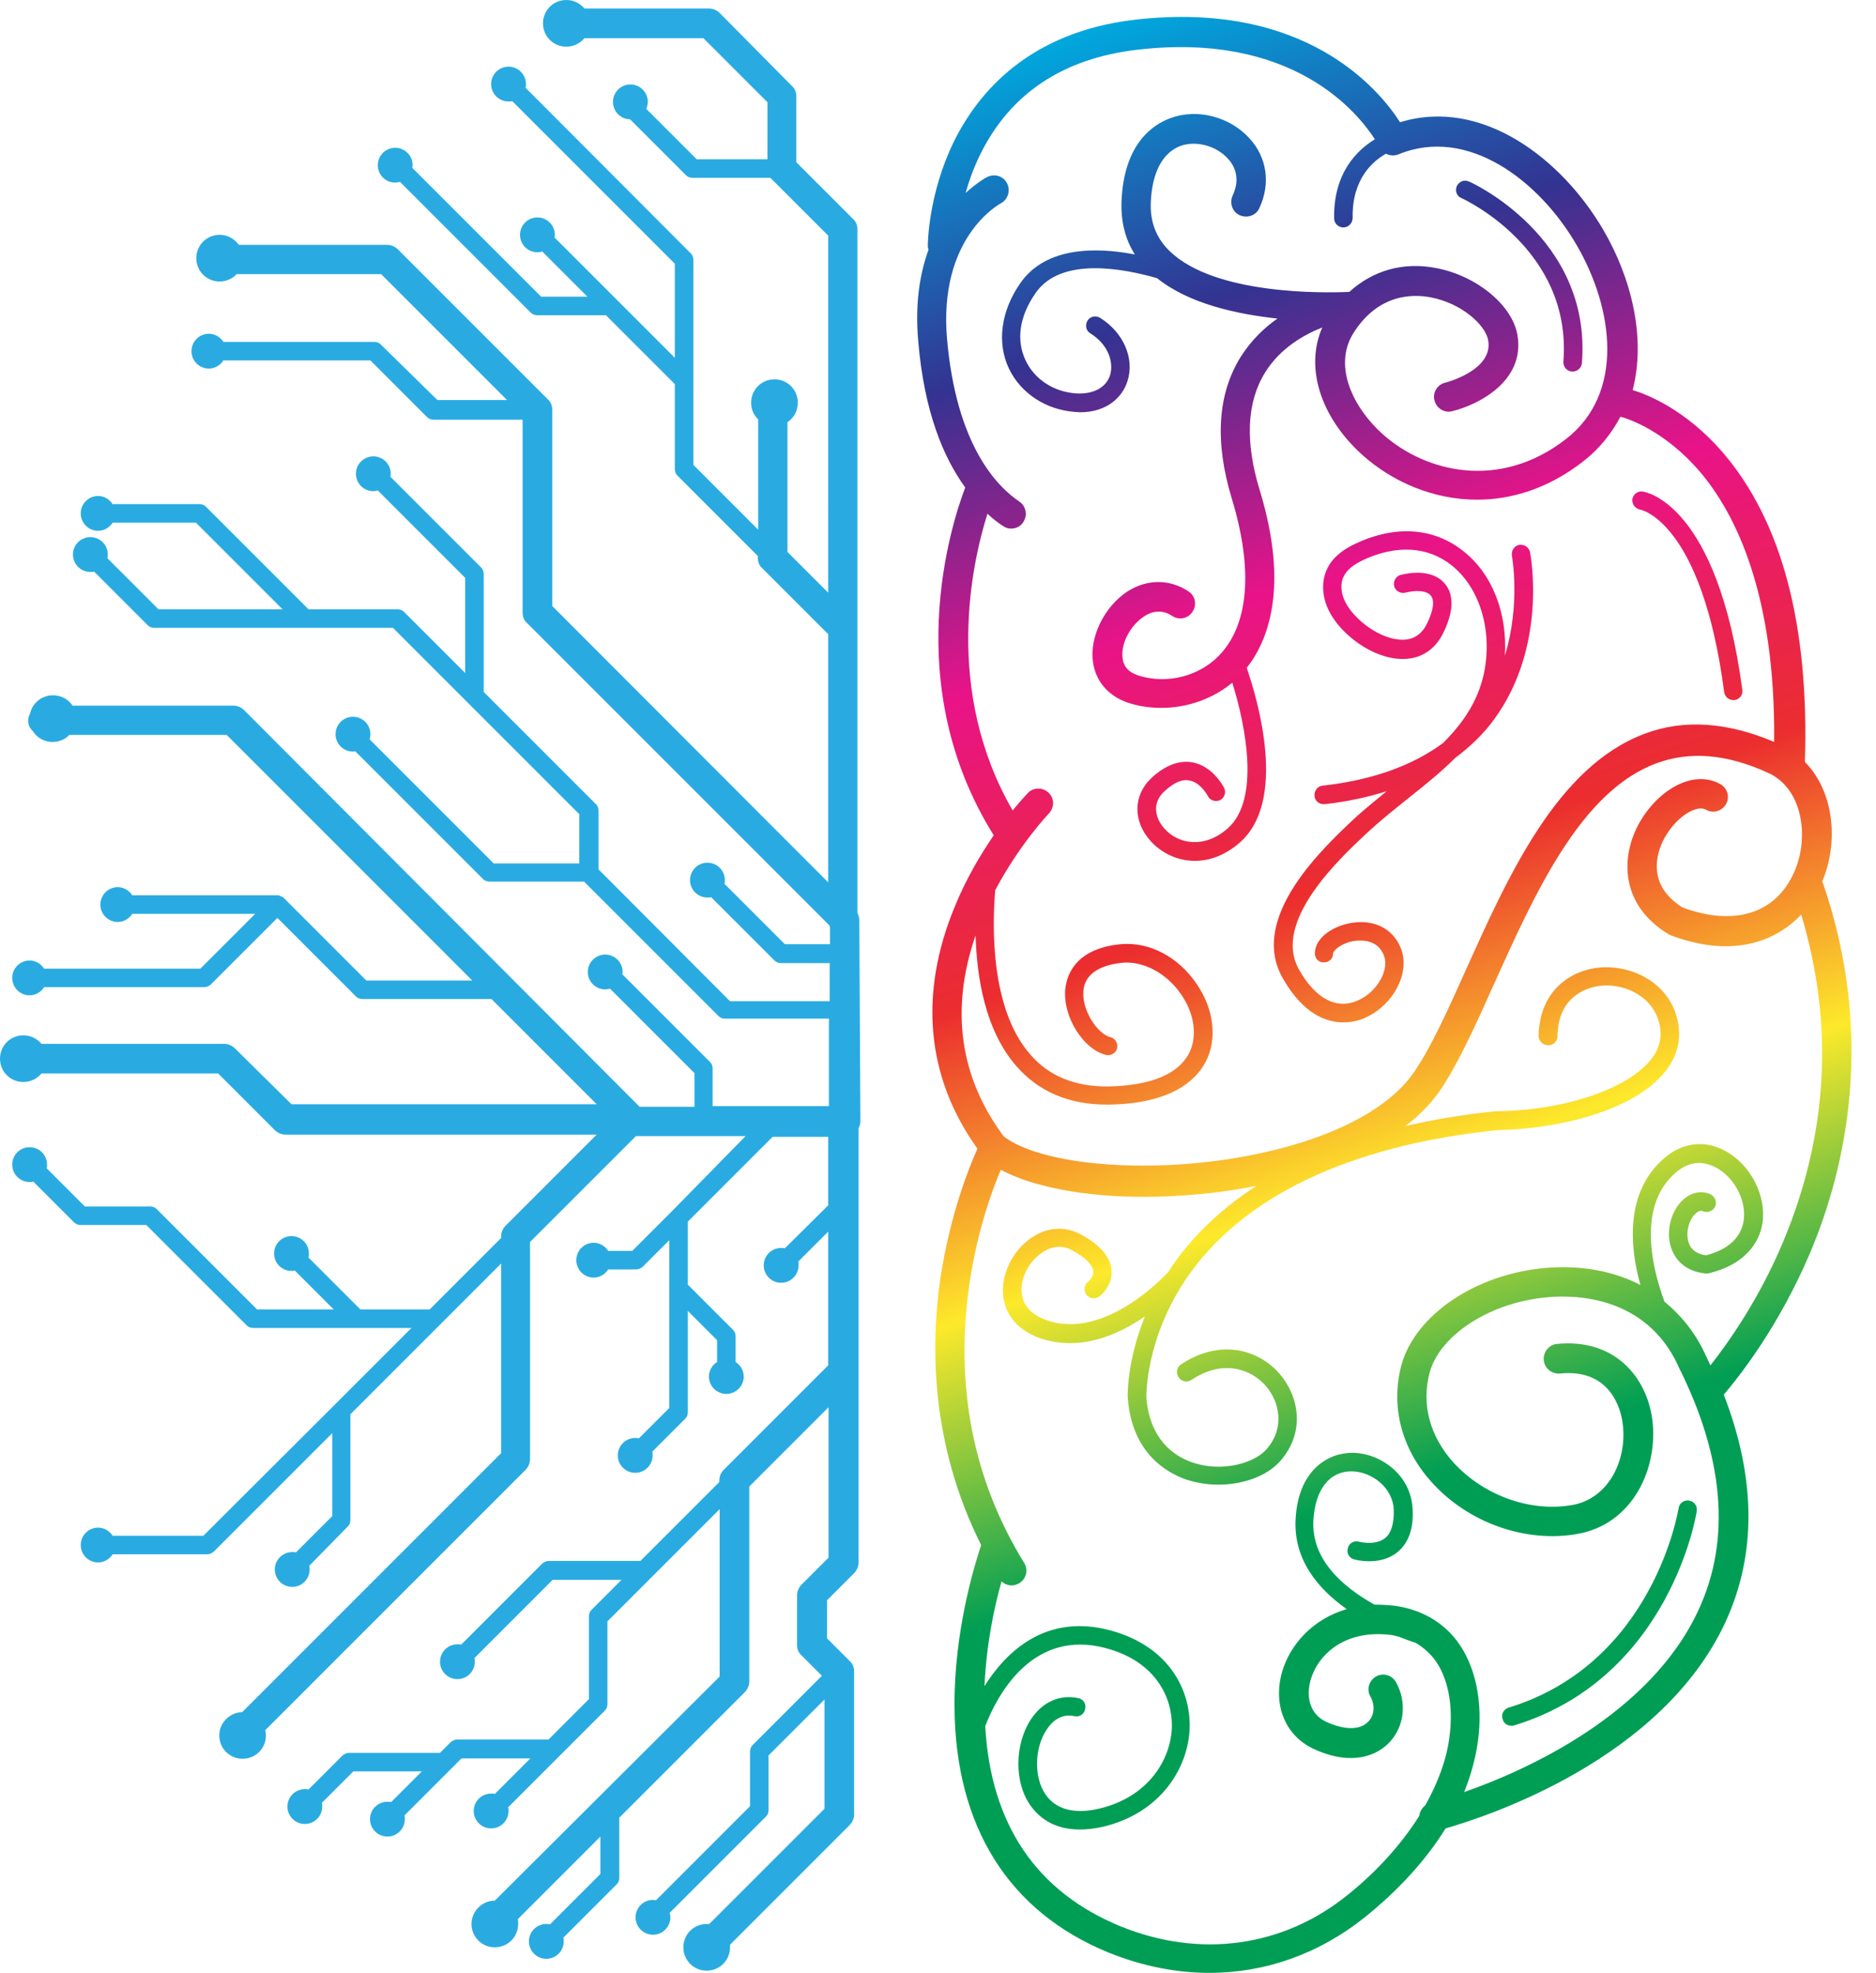 <?xml version="1.0" encoding="UTF-8"?><svg xmlns="http://www.w3.org/2000/svg" xmlns:xlink="http://www.w3.org/1999/xlink" height="532.6" preserveAspectRatio="xMidYMid meet" version="1.0" viewBox="0.1 0.0 506.5 532.6" width="506.5" zoomAndPan="magnify"><g><g><linearGradient gradientTransform="matrix(1 0 0 -1 0 502)" gradientUnits="userSpaceOnUse" id="a" x1="269.268" x2="396.801" xlink:actuate="onLoad" xlink:show="other" xlink:type="simple" xmlns:xlink="http://www.w3.org/1999/xlink" y1="485.777" y2="107.294"><stop offset="0" stop-color="#00a8de"/><stop offset=".2" stop-color="#333391"/><stop offset=".4" stop-color="#e91388"/><stop offset=".6" stop-color="#eb2d2e"/><stop offset=".8" stop-color="#fde92b"/><stop offset="1" stop-color="#009e54"/></linearGradient><path d="M492.1,237.9C492.1,237.9,492.1,237.8,492.1,237.9c4.4-10.4,3.3-24.1-4.7-32.2c1.2-37.1-6.3-65.2-22.3-83.7 c-9.9-11.4-20.2-15.5-24.2-16.7c3.6-13.9-0.2-30-7.9-43.2c-11.2-19.2-32.8-35.9-54.9-29.1c-5.7-8.9-25.6-32.9-71.4-27.7 c-28.9,3.3-42.6,19.8-49.1,33c-6.9,14.2-7,27.5-7,28.1c0,0.4,0.1,0.7,0.2,1c-2.3,6.3-3.7,14.4-2.8,24.6 c1.6,19.1,6.8,31.5,12.7,39.6c-3.9,10.3-17.7,53.3,7.7,93.9c-3.5,5.1-7.4,11.6-10.5,19.2c-9.8,23.6-7.7,46.2,6.1,65.4 c-2.2,4.9-7.4,17.7-10,35c-2.7,18.3-2.6,44.9,11,72c-1.8,5.4-7.3,23.2-7.2,43.6c0.2,32.5,14.7,55.5,41.8,66.5 c9,3.6,18.1,5.4,27,5.4c15.1,0,29.6-5.1,42.1-15.1c6.1-4.9,15-13.1,21.7-23.9c11.1-3.2,58.4-18.5,75.6-55.8 c8.4-18.3,8.2-38.8-0.5-61.3c4.1-4.8,14.9-18.4,23.4-38.5C498.4,315.4,506.6,279.6,492.1,237.9z M263.5,252.5 c0.3,11.3,2.6,25.7,11,35.3c6,6.9,14.2,10.4,24.4,10.4c0.2,0,0.4,0,0.5,0c16.7-0.2,23.5-6.4,26.2-11.5c3.2-6.1,2.3-14.1-2.3-20.9 c-5-7.5-12.9-11.6-20.6-10.9c-12.8,1.2-14.7,9-15,12.3c-0.6,7.4,4.9,16.1,11,17.6c1.3,0.3,2.7-0.5,3-1.8s-0.5-2.7-1.8-3 c-3.4-0.8-7.7-7.1-7.3-12.4c0.4-5.5,5.9-7.2,10.5-7.7c5.8-0.5,12.1,2.9,16,8.7c3.6,5.3,4.3,11.4,2,15.8c-3,5.7-10.5,8.7-21.8,8.9 c-8.9,0.1-16.1-2.8-21.1-8.7c-10.8-12.4-10.2-34.9-9.4-44.3c6.6-12.4,14.3-20.5,14.5-20.7c1.5-1.6,1.5-4.1-0.1-5.6 c-1.6-1.5-4.1-1.5-5.6,0.1c-0.2,0.2-1.8,1.9-4.1,4.7c-18.7-32.4-11-66.8-6.8-80.1c1.4,1.3,2.8,2.4,4.2,3.3 c0.7,0.5,1.4,0.7,2.2,0.7c1.3,0,2.6-0.6,3.3-1.8c1.2-1.8,0.7-4.3-1.1-5.5c-6.2-4.2-17-15.4-19.5-43.8 c-2.4-27.3,13.8-36.3,14.5-36.7c1.9-1,2.7-3.4,1.7-5.4c-1-2-3.4-2.7-5.4-1.7c-0.3,0.1-2.7,1.5-5.8,4.3c0.9-3.2,2.1-6.6,3.8-10.1 c8.1-16.7,22.5-26.3,42.8-28.6c41.9-4.8,59.3,17.1,63.9,24.2c-4.6,2.8-11.2,8.9-11,21.3c0,1.4,1.1,2.5,2.5,2.5h0 c1.4,0,2.5-1.2,2.5-2.6c-0.2-10.6,5.6-15.4,9-17.3c1,0.5,2.2,0.6,3.3,0.2c18.8-7.8,38.2,7.2,48.2,24.5c10,17.2,13,40.1-3,52.4 c-17.7,13.7-37.6,9.1-49.4-1.4c-7.9-7.1-13.4-18.2-8-27.1c6.7-10.8,16.1-10.8,21.1-9.8c8.2,1.6,14.7,7.4,15.4,11.6 c1.4,8.1-11.5,11.4-11.6,11.4c-2.1,0.5-3.5,2.7-2.9,4.8c0.5,2.1,2.7,3.5,4.8,2.9c7-1.7,19.7-8.1,17.6-20.5 c-1.3-8-10.9-16-21.8-18.1c-9-1.8-17.2,0.6-23.6,6.4c-6.7,0.3-36.2,0.9-48.5-11c-3.6-3.5-5.3-7.8-5.1-13.1 c0.3-8.1,3.2-13.5,8-15.3c4.2-1.5,9.5-0.1,12.7,3.3c1.9,2,3.6,5.4,1.4,10.1c-0.9,2-0.1,4.4,1.9,5.3c2,0.9,4.4,0.1,5.3-1.9 c3.1-6.6,2.1-13.7-2.7-18.9c-5.3-5.8-14.1-8.1-21.3-5.4c-4.7,1.7-12.6,6.9-13.2,22.5c-0.2,5.4,1,10.2,3.6,14.3 c-10.3-2-24-2.2-30.9,7.7c-5.3,7.6-6.4,16.1-3.1,23.1c3.2,6.7,10,11.1,17.7,11.7c0.5,0,1,0.1,1.5,0.1c7.4,0,11.5-4.2,12.8-8.4 c2-6.1-1.1-13.2-7.4-17.1c-1.2-0.7-2.7-0.4-3.4,0.8c-0.7,1.2-0.4,2.7,0.8,3.4c5.1,3.2,6.3,8.1,5.3,11.3c-1.1,3.4-4.6,5.2-9.2,4.9 c-6-0.4-11.2-3.8-13.6-8.9c-2.6-5.5-1.7-11.9,2.7-18.2c6.9-10,24.1-6.5,32.8-4c8.6,6.9,21.4,9.7,32.5,10.9 c-3.6,2.5-7.1,5.9-9.9,10.3c-6.3,10.1-7.1,23-2.4,38.4c5.8,19.1,4.6,34.1-3.6,42.4c-5.3,5.4-13.7,7.6-21.2,5.4 c-2.8-0.8-4.4-2.3-4.7-4.7c-0.6-3.9,2-8.9,5.8-11.4c2.6-1.7,5.2-1.7,7.6-0.1c1.9,1.2,4.3,0.7,5.5-1.2c1.2-1.9,0.7-4.3-1.2-5.5 c-5.1-3.3-11-3.3-16.3,0c-6.3,4.1-10.4,12.3-9.4,19.2c0.8,5.5,4.6,9.6,10.4,11.2c2.7,0.8,5.4,1.1,8.1,1.1c6.9,0,13.8-2.4,19.1-6.8 c3.6,11.5,7.6,31.5-1.2,39.3c-6.3,5.6-13.4,4.3-17.1,0.1c-2.3-2.5-3.7-6.7,0-10.1c2.5-2.3,4.7-3.3,6.7-2.9c3.1,0.5,5,4.2,5,4.2 c0.6,1.2,2.1,1.7,3.3,1.1c1.2-0.6,1.7-2.1,1.1-3.3c-0.1-0.2-3-5.9-8.6-6.9c-3.6-0.6-7.3,0.8-11,4.2c-5,4.7-5.1,11.7-0.2,17.1 c2.9,3.2,7.2,5.3,11.9,5.3c4,0,8.2-1.5,12.2-5c12.7-11.2,4.9-38.1,1.8-47.1c5.6-7.1,11.6-21.5,3.5-48c-4-13.1-3.5-23.8,1.5-31.8 c4.1-6.6,10.6-10.2,15.4-12.1c-4.7,10.7-0.6,24.1,10.8,34.4c8,7.2,19.1,12.1,31,12.1c9.3,0,19.2-3,28.6-10.3 c4.5-3.5,7.7-7.6,10.1-12.1c2.3,0.6,12.1,3.9,21.5,14.9c9.5,11.2,20.4,32.9,20,72.9c-12.7-5.4-24.5-6.2-35-2.2 c-23.5,8.8-36.7,38.1-48.3,63.9c-4.8,10.7-9.3,20.7-13.9,27.4c-7.7,11.3-26.2,19.9-50.6,23.6c-24.9,3.7-50.6,1.1-60.2-6.2 C259.2,290.8,256.6,272.5,263.5,252.5z M461.9,368.6c-0.5-1.1-1.1-2.3-1.6-3.4c-2.6-5.5-6.3-10.1-10.8-13.8 c-2.8-7.5-8-25.5,3.1-34.9c4.2-3.6,8.2-2.7,10.8-1.3c4.9,2.6,8.2,8.8,7.5,14.1c-0.6,4.7-4.1,8-10.2,9.6c-2.5-0.4-4.1-1.5-4.7-3.5 c-0.9-2.8,0.2-6.3,1.9-7.8c1.1-1,1.8-0.7,2-0.6c1.3,0.5,2.7-0.1,3.3-1.3c0.5-1.3-0.1-2.7-1.3-3.3c-2.5-1.1-5.2-0.5-7.4,1.5 c-3.3,3-4.7,8.6-3.2,13c0.8,2.3,3,6.3,9.4,6.9c0.3,0,0.6,0,0.9-0.1c11.3-2.8,13.9-10,14.4-13.9c0.9-7.3-3.4-15.5-10.1-19.1 c-5.5-3-11.5-2.3-16.4,1.9c-10.9,9.3-9.3,24.4-6.5,34.3c-7.3-3.8-16.1-5.4-25.6-4.6c-18.8,1.6-35.1,12.6-38.9,26.1 c-3,11.1-0.1,22.7,8.2,31.8c9.8,10.9,25.3,16.4,39.3,13.9c14.9-2.6,21.9-17.7,20.2-30.9c-1.5-11.3-10-21.9-25.7-20.4 c-2.2,0.2-3.8,2.2-3.6,4.4c0.2,2.2,2.2,3.8,4.4,3.6c13.8-1.4,16.5,10,16.9,13.5c1.3,9.4-3.5,20.2-13.6,22 c-11.4,2-24-2.6-32.1-11.5c-6.4-7.1-8.7-15.8-6.4-24.3c2.8-10.2,16.5-19,31.9-20.3c7.7-0.7,26.4-0.2,35.1,18.3c0,0,0,0.1,0,0.1 c12.5,24.7,14.4,47,5.6,66c-13.1,28.4-46.7,43.4-63.3,49.2c1.7-4.2,3-8.7,3.7-13.5c1.5-10.7-0.6-20.7-5.7-27.4 c-4-5.2-9.7-8.4-16.7-9.4c-1.9-0.2-3.7-0.3-5.5-0.3c-8.6-4.8-17.1-12.2-16.5-22.8c0.5-8.3,4.3-13.2,10.3-13.2c0,0,0.1,0,0.1,0 c5.3,0.1,11.1,4.3,11.3,10.5c0.1,3.6-0.7,6.2-2.3,7.5c-2.7,2.2-7.1,1-7.1,1c-1.3-0.4-2.7,0.4-3,1.8c-0.4,1.3,0.4,2.7,1.8,3 c0.3,0.1,6.9,1.8,11.5-1.9c3-2.4,4.5-6.3,4.2-11.6c-0.4-9.4-8.7-15.2-16.2-15.3c0,0-0.1,0-0.1,0c-6.6,0-14.6,4.7-15.3,17.9 c-0.6,10.9,6,18.8,13.8,24.3c-9.3,2.7-15.3,9.7-17.4,16.8c-2.6,8.9,0.7,17.3,8.4,20.9c8.2,3.9,15.9,3.2,20.6-1.8 c4-4.3,4.7-10.8,1.7-16.2c-1.1-1.9-3.5-2.6-5.4-1.5c-1.9,1.1-2.6,3.5-1.5,5.4c1.3,2.3,1.1,5.1-0.6,6.8c-2.2,2.3-6.4,2.3-11.4,0 c-4.8-2.3-5.3-7.4-4.1-11.4c2.1-7.1,9.6-13.6,21.8-12c0.7,0.1,1.4,0.3,2.1,0.5c1.6,0.6,3.1,1.2,4.4,1.6c1.9,1.1,3.5,2.5,4.9,4.2 c3.9,5,5.4,12.9,4.2,21.5c-0.8,6-3.1,12.1-6.5,18.2c-0.9,0.7-1.5,1.7-1.6,2.8c-4.8,7.6-11.3,14.9-19.4,21.4 c-17.5,14.1-39.8,17.1-61.1,8.5c-22.8-9.3-35.2-27.5-36.7-54.1c3-7.8,12.5-26.6,32.8-21c13.2,3.6,17.7,13.2,17.6,21.1 c-0.2,8.8-6.3,19.1-19.8,22.2c-6.5,1.5-11.4,0.2-14.2-3.7c-3.3-4.6-3.2-12.6,0.2-17.7c1.4-2.1,3.8-4.4,7.5-3.6 c1.4,0.3,2.7-0.6,2.9-2c0.3-1.4-0.6-2.7-2-2.9c-5-1-9.6,1.1-12.7,5.8c-4.4,6.8-4.5,17-0.1,23.2c1.9,2.7,5.8,6.5,13.3,6.5 c1.8,0,3.8-0.2,6.1-0.7c16-3.7,23.4-16.3,23.6-27c0.2-9.7-5.3-21.6-21.2-26c-17.5-4.8-28.3,5.6-34.2,15 c0.5-11.4,2.7-21.6,4.6-28.3c0.7,0.7,1.8,1.1,2.7,1.1c0.7,0,1.4-0.2,2.1-0.6c1.9-1.2,2.5-3.6,1.3-5.5 c-13.8-22.4-18.7-47.7-14.8-75.1c2.1-14.3,6.1-25.4,8.5-31c8.8,4.7,22.8,7.3,38.7,7.3c7.6,0,15.7-0.6,23.8-1.8 c2.2-0.4,4.4-0.7,6.6-1.2c-11,7.1-18.4,15.1-23.2,22.2c-0.2,0.3-0.4,0.7-0.6,1c-0.5,0.5-16.9,18.7-32.9,13.1c-4-1.4-6.3-3.8-6.7-7 c-0.6-4,1.7-8.7,5.4-11.2c1.5-1.1,4.7-2.6,8.1-0.7c3.6,1.9,5.6,4,5.8,5.7c0.1,1.6-1.4,2.8-1.4,2.8c-1.1,0.8-1.3,2.4-0.5,3.5 c0.8,1.1,2.4,1.3,3.5,0.5c1.4-1.1,3.6-3.7,3.3-7.1c-0.3-3.6-3.1-6.9-8.4-9.7c-4.2-2.3-9.1-1.9-13.3,1c-5.2,3.6-8.3,10.2-7.5,16 c0.7,5.2,4.3,9.1,10,11.1c2.7,0.9,5.4,1.3,8,1.3c7.7,0,14.8-3.5,20.2-7.2c-4.9,12.2-4.7,21.6-4.6,22.1c0,0,0,0.1,0,0.1 c1.2,14.7,10.4,19.9,15.7,21.8c2.8,0.9,5.7,1.4,8.7,1.4c6.5,0,12.9-2.2,16.5-6.1c7.3-8,5.2-17.9,0.1-23.8 c-5.5-6.4-15.8-9.7-26.6-2.6c-1.2,0.8-1.5,2.3-0.7,3.5c0.8,1.2,2.3,1.5,3.5,0.7c8.8-5.8,16.3-2.7,20.1,1.7 c3.7,4.3,5.2,11.5,0,17.2c-3.4,3.7-12,6.1-19.9,3.4c-5.1-1.8-11.4-6.2-12.4-17.4c0-0.9-0.2-15.9,10.7-32.1 c15-22.2,44.1-36.1,84-40.2c16.5-0.3,36.8-5.2,45.3-15.7c3.3-4.1,4.5-8.7,3.5-13.6c-2.1-10.5-12.5-15.4-21.2-14.6 c-7.4,0.7-16.1,5.9-16.4,18.4c0,1.4,1.1,2.5,2.5,2.6c0,0,0,0,0.1,0c1.4,0,2.5-1.1,2.5-2.5c0.2-11.6,9.1-13.3,11.8-13.6 c6.5-0.6,14.3,3,15.8,10.7c0.7,3.4-0.1,6.5-2.5,9.4c-6.4,7.9-23.5,13.6-41.6,13.8c-0.1,0-0.1,0-0.2,0c-9,0.9-17,2.3-24.4,4 c3.9-2.9,7-6.2,9.4-9.6c4.9-7.3,9.6-17.6,14.5-28.6c11-24.4,23.4-52.1,43.8-59.7c9.1-3.4,19.1-2.6,30.4,2.6 c9.1,4.2,11,17,7.1,26.3c-0.1,0.2-0.2,0.5-0.3,0.7c-0.1,0.2-0.3,0.5-0.4,0.8c-5.1,10.3-16,13.5-29.6,8.5 c-10.8-6.7-6.3-16.5-4.6-19.3c3.3-5.6,8.6-8.5,10.9-7.1c1.9,1.1,4.3,0.4,5.4-1.5c1.1-1.9,0.4-4.3-1.5-5.4 c-7.5-4.2-16.9,1.8-21.7,10.1c-5.5,9.5-5.3,22.6,7.7,30.4c0.2,0.1,0.4,0.2,0.6,0.3c16.5,6.2,28.2,1.8,35.2-5.6 c8.9,29.5,7.3,59.3-4.9,88.4C475,350.8,466.7,362.5,461.9,368.6z" fill="url(#a)"/><linearGradient gradientTransform="matrix(1 0 0 -1 0 502)" gradientUnits="userSpaceOnUse" id="b" x1="394.497" x2="522.029" xlink:actuate="onLoad" xlink:show="other" xlink:type="simple" xmlns:xlink="http://www.w3.org/1999/xlink" y1="527.455" y2="148.972"><stop offset="0" stop-color="#00a8de"/><stop offset=".2" stop-color="#333391"/><stop offset=".4" stop-color="#e91388"/><stop offset=".6" stop-color="#eb2d2e"/><stop offset=".8" stop-color="#fde92b"/><stop offset="1" stop-color="#009e54"/></linearGradient><path d="M443,137.6c0.2,0,16.6,3.4,22.6,49.2c0.2,1.3,1.2,2.2,2.5,2.2c0.1,0,0.2,0,0.3,0c1.4-0.2,2.3-1.4,2.1-2.8 c-6.7-50.3-26.1-53.4-26.9-53.5c-1.4-0.2-2.6,0.8-2.8,2.1C440.7,136.2,441.7,137.4,443,137.6z" fill="url(#b)"/><linearGradient gradientTransform="matrix(1 0 0 -1 0 502)" gradientUnits="userSpaceOnUse" id="c" x1="288.681" x2="416.213" xlink:actuate="onLoad" xlink:show="other" xlink:type="simple" xmlns:xlink="http://www.w3.org/1999/xlink" y1="491.768" y2="113.285"><stop offset="0" stop-color="#00a8de"/><stop offset=".2" stop-color="#333391"/><stop offset=".4" stop-color="#e91388"/><stop offset=".6" stop-color="#eb2d2e"/><stop offset=".8" stop-color="#fde92b"/><stop offset="1" stop-color="#009e54"/></linearGradient><path d="M408.2,465.9c0.2,0,0.5,0,0.7-0.1c42.2-12.9,49.3-57.4,49.3-57.9c0.2-1.4-0.7-2.6-2.1-2.8 c-1.4-0.2-2.6,0.7-2.8,2.1c-0.1,0.4-6.7,41.8-45.9,53.8c-1.3,0.4-2.1,1.8-1.6,3.1C406.1,465.3,407.1,465.9,408.2,465.9z" fill="url(#c)"/><linearGradient gradientTransform="matrix(1 0 0 -1 0 502)" gradientUnits="userSpaceOnUse" id="d" x1="380.037" x2="507.569" xlink:actuate="onLoad" xlink:show="other" xlink:type="simple" xmlns:xlink="http://www.w3.org/1999/xlink" y1="522.582" y2="144.1"><stop offset="0" stop-color="#00a8de"/><stop offset=".2" stop-color="#333391"/><stop offset=".4" stop-color="#e91388"/><stop offset=".6" stop-color="#eb2d2e"/><stop offset=".8" stop-color="#fde92b"/><stop offset="1" stop-color="#009e54"/></linearGradient><path d="M394.7,53.5c0.3,0.1,29.9,13.6,27.5,44.1c-0.1,1.4,0.9,2.6,2.3,2.7c0.1,0,0.1,0,0.2,0c1.3,0,2.4-1,2.5-2.3 c2.7-34-30.1-48.9-30.5-49c-1.3-0.6-2.7,0-3.3,1.3C392.9,51.5,393.4,53,394.7,53.5z" fill="url(#d)"/><linearGradient gradientTransform="matrix(1 0 0 -1 0 502)" gradientUnits="userSpaceOnUse" id="e" x1="311.062" x2="438.594" xlink:actuate="onLoad" xlink:show="other" xlink:type="simple" xmlns:xlink="http://www.w3.org/1999/xlink" y1="499.341" y2="120.858"><stop offset="0" stop-color="#00a8de"/><stop offset=".2" stop-color="#333391"/><stop offset=".4" stop-color="#e91388"/><stop offset=".6" stop-color="#eb2d2e"/><stop offset=".8" stop-color="#fde92b"/><stop offset="1" stop-color="#009e54"/></linearGradient><path d="M362.8,276c2.8,0,5.1-0.8,6.2-1.4c7.3-3.4,11.7-11.8,9.5-18.1c-1.9-5.5-7-8.3-13.2-7.4 c-4.8,0.7-10,3.7-10.2,8.1c-0.1,1.4,0.9,2.6,2.3,2.6c1.4,0.1,2.6-0.9,2.6-2.3c0.1-1.1,2.5-3,5.9-3.5c1.8-0.2,6.3-0.4,7.9,4.1 c1.4,3.9-2,9.7-6.9,11.9c-5.7,2.7-11.5-0.2-16-8.1c-7.6-13.1,11.1-30.4,19.1-37.8c3.2-2.9,6.8-5.8,10.2-8.5 c4.4-3.5,8.9-7.1,12.8-11c4-3,7.6-6.4,10.5-10.4c14.4-19.7,9.9-44,9.7-45.1c-0.3-1.4-1.6-2.2-2.9-2c-1.4,0.2-2.2,1.6-2,2.9 c0,0.2,2.4,13-1.9,27c0.7-11.3-3.3-22-11.2-28.2c-8-6.4-18.4-7.1-29.2-2c-3.8,1.8-6.3,4-7.6,6.8c-1.6,3.3-1.4,7.5,0.5,11.3 c3.1,6.3,11.8,13,19.9,13c0,0,0.1,0,0.1,0c4.9,0,8.8-2.6,11-7.3c3.3-6.9,2.1-10.8,0.4-12.9c-2.3-2.9-6.7-3.8-12-2.5 c-1.3,0.3-2.1,1.7-1.8,3c0.3,1.3,1.7,2.1,3,1.8c3.2-0.8,5.9-0.5,6.9,0.8c1.1,1.3,0.7,4-1,7.5c-1.4,2.9-3.6,4.4-6.6,4.4 c0,0,0,0-0.1,0c-5.9,0-13-5.4-15.4-10.2c-1.2-2.4-1.4-5-0.4-6.9c0.8-1.7,2.5-3.1,5.2-4.4c9-4.2,17.5-3.7,23.9,1.4 c7.7,6.1,11.2,17.9,8.7,29.4c-1.7,7.6-5.8,13.4-11,18.6c-8.3,6.1-19.1,10-32.5,11.5c-1.4,0.1-2.3,1.4-2.2,2.8 c0.1,1.3,1.2,2.2,2.5,2.2c0.1,0,0.2,0,0.3,0c6.1-0.7,11.6-1.9,16.7-3.5c-2.7,2.2-5.4,4.4-8,6.7c-8.8,8.2-29.6,27.4-20,43.9 C352,273.8,358.2,276,362.8,276z" fill="url(#e)"/></g><g id="change1_1"><path d="M232.1,248.4c0-0.7-0.2-1.3-0.5-1.9v-76.9V61.9c0-1.1-0.4-2.1-1.2-2.8l-15.3-15.3V26c0-1.1-0.4-2.1-1.2-2.8 L194.4,3.5c-0.7-0.7-1.8-1.2-2.8-1.2h-33.7c-1.2-1.4-2.9-2.3-4.9-2.3c-3.5,0-6.3,2.8-6.3,6.3s2.8,6.3,6.3,6.3c2,0,3.7-0.9,4.9-2.3 h32.1l17.3,17.3V43h-19.1l-13.6-13.6c0.2-0.6,0.4-1.2,0.4-1.9c0-2.6-2.1-4.7-4.7-4.7c-2.6,0-4.7,2.1-4.7,4.7s2.1,4.7,4.6,4.7 l15.1,15.1c0.5,0.5,1.1,0.7,1.8,0.7h21c0.1,0.1,0.2,0.2,0.3,0.3l15.3,15.3V160l-11-11v-35c1.7-1.2,2.8-3,2.8-5.3 c0-3.5-2.8-6.3-6.3-6.3s-6.3,2.8-6.3,6.3c0,1.8,0.7,3.4,1.9,4.5v29.8l-17.5-17.5v-22.9V70.2c0-0.7-0.2-1.3-0.7-1.8l-44.6-44.7 c0.1-0.3,0.1-0.7,0.1-1c0-2.6-2.1-4.7-4.7-4.7s-4.7,2.1-4.7,4.7s2.1,4.7,4.7,4.7c0.4,0,0.7,0,1-0.1l43.9,43.9v25.4l-15.8-15.8l0,0 l-16.7-16.7c0-0.2,0.1-0.5,0.1-0.7c0-2.6-2.1-4.7-4.7-4.7s-4.7,2.1-4.7,4.7c0,2.6,2.1,4.7,4.7,4.7c0.5,0,0.9-0.1,1.3-0.2l12.2,12.2 h-12.5l-34.8-34.8c0-0.2,0.1-0.5,0.1-0.7c0-2.6-2.1-4.7-4.7-4.7c-2.6,0-4.7,2.1-4.7,4.7c0,2.6,2.1,4.7,4.7,4.7 c0.5,0,0.9-0.1,1.3-0.2l35.3,35.3c0.5,0.5,1.1,0.7,1.8,0.7h18.5l18.6,18.6v22.9c0,0.7,0.2,1.3,0.7,1.8l21.7,21.7v0.5 c0,1.1,0.4,2.1,1.2,2.8l17.8,17.8v67l-74.5-74.6v-53c0-1.1-0.4-2.1-1.2-2.8l-40.5-40.5c-0.7-0.7-1.8-1.2-2.8-1.2H64.6 c-1.2-1.6-3-2.7-5.2-2.7c-3.5,0-6.3,2.8-6.3,6.3c0,3.5,2.8,6.3,6.3,6.3c1.8,0,3.5-0.8,4.6-2h39l34,34h-18.8L102.9,93 c-0.5-0.5-1.1-0.7-1.8-0.7H60.4c-0.8-1.3-2.3-2.2-3.9-2.2c-2.6,0-4.7,2.1-4.7,4.7c0,2.6,2.1,4.7,4.7,4.7c1.6,0,3.1-0.9,3.9-2.2 h39.7l15.3,15.3c0.5,0.5,1.1,0.7,1.8,0.7h24v52.1c0,1.1,0.4,2.1,1.2,2.8l81.6,81.6c0.1,0.2,0.1,0.3,0.2,0.5v4.6H212l-16.3-16.3 c0.1-0.3,0.1-0.7,0.1-1c0-2.6-2.1-4.7-4.7-4.7s-4.7,2.1-4.7,4.7s2.1,4.7,4.7,4.7c0.4,0,0.7,0,1-0.1l17.1,17.1 c0.5,0.5,1.1,0.7,1.8,0.7h13.1v10.3h-26.9l-35.5-35.6v-15.8c0-0.7-0.2-1.3-0.7-1.8l-30.3-30.3V155c0-0.7-0.2-1.3-0.7-1.8 l-24.5-24.5c0-0.2,0.1-0.5,0.1-0.8c0-2.6-2.1-4.7-4.7-4.7c-2.6,0-4.7,2.1-4.7,4.7c0,2.6,2.1,4.7,4.7,4.7c0.4,0,0.8-0.1,1.2-0.2 l23.6,23.6v25.7l-16.5-16.5c-0.5-0.5-1.1-0.7-1.8-0.7H83.4l-27.7-27.7c-0.5-0.5-1.1-0.7-1.8-0.7H30.5c-0.8-1.3-2.3-2.2-3.9-2.2 c-2.6,0-4.7,2.1-4.7,4.7s2.1,4.7,4.7,4.7c1.6,0,3.1-0.9,3.9-2.2H53l23.4,23.4H42.9l-13.8-13.8c0.1-0.3,0.1-0.7,0.1-1 c0-2.6-2.1-4.7-4.7-4.7s-4.7,2.1-4.7,4.7s2.1,4.7,4.7,4.7c0.4,0,0.7,0,1-0.1l14.5,14.5c0.5,0.5,1.1,0.7,1.8,0.7h40.5h23.9l20,20 l30.3,30.3v13.3h-23.1l-33.5-33.5c0.1-0.5,0.2-0.9,0.2-1.4c0-2.6-2.1-4.7-4.7-4.7c-2.6,0-4.7,2.1-4.7,4.7s2.1,4.7,4.7,4.7 c0.2,0,0.4,0,0.6-0.1l34.5,34.5c0.5,0.5,1.1,0.7,1.8,0.7h25.5l36.3,36.3c0.5,0.5,1.1,0.7,1.8,0.7h28v23.6h-31.4v-10.1 c0-0.7-0.2-1.3-0.7-1.8L168.1,263c0-0.2,0.1-0.4,0.1-0.6c0-2.6-2.1-4.7-4.7-4.7s-4.7,2.1-4.7,4.7c0,2.6,2.1,4.7,4.7,4.7 c0.5,0,0.9-0.1,1.3-0.2l22.8,22.8v9.1h-14.8L66,191.7c-0.7-0.7-1.8-1.2-2.8-1.2H19.7c-1.1-1.7-3.1-2.8-5.3-2.8c-3,0-5.6,2.1-6.2,5 c-0.3,0.6-0.5,1.2-0.5,1.8c0,1.2,0.5,2.2,1.3,2.9c1.1,1.8,3.1,2.9,5.3,2.9c1.8,0,3.4-0.7,4.5-1.9h42.5l66.3,66.3H99l-22.3-22.3 c-0.1-0.1-0.2-0.2-0.4-0.3c-0.1-0.1-0.2-0.1-0.3-0.1c-0.1,0-0.1-0.1-0.2-0.1c-0.1,0-0.2-0.1-0.3-0.1c0-0.1,0-0.1-0.1-0.1 c-0.2,0-0.3,0-0.5,0H35.8c-0.8-1.3-2.3-2.2-3.9-2.2c-2.6,0-4.7,2.1-4.7,4.7s2.1,4.7,4.7,4.7c1.6,0,3.1-0.9,3.9-2.2H69l-14.8,14.8 H12c-0.8-1.3-2.3-2.2-3.9-2.2c-2.6,0-4.7,2.1-4.7,4.7c0,2.6,2.1,4.7,4.7,4.7c1.6,0,3.1-0.9,3.9-2.2h43.2c0.7,0,1.3-0.3,1.8-0.7 l18-18l21.2,21.2c0.5,0.5,1.1,0.7,1.8,0.7h34.8l28.4,28.4H78.8L63.5,283c-0.7-0.7-1.8-1.2-2.8-1.2H11.3c-1.2-1.4-2.9-2.3-4.9-2.3 c-3.5,0-6.3,2.8-6.3,6.3c0,3.5,2.8,6.3,6.3,6.3c2,0,3.7-0.9,4.9-2.3H59l15.3,15.3c0.7,0.7,1.8,1.2,2.8,1.2h84.1l-24.6,24.6 c-0.7,0.7-1.2,1.8-1.2,2.8v0.5l-19.3,19.3H97.4l-14-14c0.1-0.4,0.1-0.7,0.1-1.1c0-2.6-2.1-4.7-4.7-4.7c-2.6,0-4.7,2.1-4.7,4.7 c0,2.6,2.1,4.7,4.7,4.7c0.3,0,0.6,0,0.9-0.1l10.5,10.5H69.5l-27.1-27.1c-0.5-0.5-1.1-0.7-1.8-0.7H23l-10.3-10.3 c0.1-0.3,0.1-0.7,0.1-1c0-2.6-2.1-4.7-4.7-4.7s-4.7,2.1-4.7,4.7c0,2.6,2.1,4.7,4.7,4.7c0.4,0,0.7,0,1-0.1l11,11 c0.5,0.5,1.1,0.7,1.8,0.7h17.7l27.1,27.1c0.5,0.5,1.1,0.7,1.8,0.7h27.9h14.8l-20.7,20.7L55,414.6H30.5c-0.8-1.3-2.3-2.2-3.9-2.2 c-2.6,0-4.7,2.1-4.7,4.7c0,2.6,2.1,4.7,4.7,4.7c1.6,0,3.1-0.9,3.9-2.2H56c0.7,0,1.3-0.3,1.8-0.7l32-32v22.4l-9.8,9.8 c-0.3-0.1-0.7-0.1-1-0.1c-2.6,0-4.7,2.1-4.7,4.7s2.1,4.7,4.7,4.7c2.6,0,4.7-2.1,4.7-4.7c0-0.4,0-0.7-0.1-1L94,412.1 c0.5-0.5,0.7-1.1,0.7-1.8v-28.5l24.2-24.2l16.5-16.5v51.2l-69.9,69.9c-3.4,0.1-6.2,2.9-6.2,6.3c0,3.5,2.8,6.3,6.3,6.3 c3.5,0,6.3-2.8,6.3-6.3c0-0.5-0.1-0.9-0.2-1.4l70.3-70.3c0.7-0.7,1.2-1.8,1.2-2.8v-58.7l28.6-28.6h29.6L181.5,327l0,0l-10.7,10.7 h-6.5c-0.8-1.3-2.3-2.2-3.9-2.2c-2.6,0-4.7,2.1-4.7,4.7c0,2.6,2.1,4.7,4.7,4.7c1.6,0,3.1-0.9,3.9-2.2h7.5c0.7,0,1.3-0.3,1.8-0.7 l7.2-7.2v45.3l-8.2,8.2c-0.3-0.1-0.7-0.1-1-0.1c-2.6,0-4.7,2.1-4.7,4.7c0,2.6,2.1,4.7,4.7,4.7s4.7-2.1,4.7-4.7c0-0.4,0-0.7-0.1-1 l8.9-8.9c0.5-0.5,0.7-1.1,0.7-1.8v-27.3l7.9,7.9v5.9c-1.3,0.8-2.2,2.3-2.2,3.9c0,2.6,2.1,4.7,4.7,4.7s4.7-2.1,4.7-4.7 c0-1.6-0.9-3.1-2.2-3.9v-6.9c0-0.7-0.2-1.3-0.7-1.8l-12.2-12.2v-17l3.1-3.1l0,0l19.8-19.8h15v18.5L212,337c-0.3-0.1-0.7-0.1-1-0.1 c-2.6,0-4.7,2.1-4.7,4.7c0,2.6,2.1,4.7,4.7,4.7s4.7-2.1,4.7-4.7c0-0.4,0-0.7-0.1-1l8.1-8.1v36.1l-28.2,28.2 c-0.7,0.7-1.2,1.8-1.2,2.8v0.5l-21.3,21.3h-24.7c-0.7,0-1.3,0.3-1.8,0.7l-21.9,21.9c-0.3-0.1-0.7-0.1-1-0.1c-2.6,0-4.7,2.1-4.7,4.7 c0,2.6,2.1,4.7,4.7,4.7c2.6,0,4.7-2.1,4.7-4.7c0-0.4,0-0.7-0.1-1l21.1-21.1h18.6l-8.1,8.1c-0.5,0.5-0.7,1.1-0.7,1.8v22.3 l-10.9,10.9h-24.6c-0.7,0-1.3,0.3-1.8,0.7l-2.9,2.9H94.4c-0.7,0-1.3,0.3-1.8,0.7l-9.2,9.2c-0.3-0.1-0.7-0.1-1-0.1 c-2.6,0-4.7,2.1-4.7,4.7s2.1,4.7,4.7,4.7c2.6,0,4.7-2.1,4.7-4.7c0-0.4,0-0.7-0.1-1l8.5-8.5H114l-8.3,8.3c-0.3-0.1-0.7-0.1-1-0.1 c-2.6,0-4.7,2.1-4.7,4.7s2.1,4.7,4.7,4.7c2.6,0,4.7-2.1,4.7-4.7c0-0.4,0-0.7-0.1-1l12.5-12.5l0,0l2.9-2.9h18.6l-9.6,9.6 c-0.3-0.1-0.7-0.1-1-0.1c-2.6,0-4.7,2.1-4.7,4.7c0,2.6,2.1,4.7,4.7,4.7c2.6,0,4.7-2.1,4.7-4.7c0-0.4,0-0.7-0.1-1l13.8-13.8l0,0 l12.3-12.3c0.5-0.5,0.7-1.1,0.7-1.8v-22.3l11.7-11.7l18.6-18.6v45.2l-60.7,60.5c-3.5,0-6.3,2.9-6.3,6.3c0,3.5,2.8,6.3,6.3,6.3 s6.3-2.8,6.3-6.3c0-0.5,0-0.9-0.1-1.3l22.3-22.3v10.1l-13.6,13.6c-0.3-0.1-0.7-0.1-1-0.1c-2.6,0-4.7,2.1-4.7,4.7s2.1,4.7,4.7,4.7 c2.6,0,4.7-2.1,4.7-4.7c0-0.4,0-0.7-0.1-1l14.4-14.4c0.5-0.5,0.7-1.1,0.7-1.8v-16.2l33.9-33.9c0.7-0.7,1.2-1.8,1.2-2.8v-52.7 l21.4-21.4v40.6l-7.3,7.3c-0.7,0.7-1.2,1.8-1.2,2.8v13.5c0,1.1,0.4,2.1,1.2,2.8l5.5,5.5l-18.7,18.7c-0.5,0.5-0.7,1.1-0.7,1.8v14.7 l-25.4,25.4c-0.2,0-0.5-0.1-0.8-0.1c-2.6,0-4.7,2.1-4.7,4.7c0,2.6,2.1,4.7,4.7,4.7s4.7-2.1,4.7-4.7c0-0.4-0.1-0.8-0.2-1.2l26-26 c0.5-0.5,0.7-1.1,0.7-1.8v-14.7l15.1-15.1v29.5l-31.1,31.1c-0.2,0-0.4,0-0.7,0c-3.5,0-6.3,2.8-6.3,6.3s2.8,6.3,6.3,6.3 s6.3-2.8,6.3-6.3c0-0.2,0-0.5,0-0.7l32.3-32.3c0.7-0.7,1.2-1.8,1.2-2.8v-38.7c0-1.1-0.4-2.1-1.2-2.8l-6.1-6.1V432l7.3-7.3 c0.7-0.7,1.2-1.8,1.2-2.8V370v-65.4c0.3-0.6,0.5-1.2,0.5-1.9L232.1,248.4L232.1,248.4z" fill="#29abe2"/></g></g></svg>